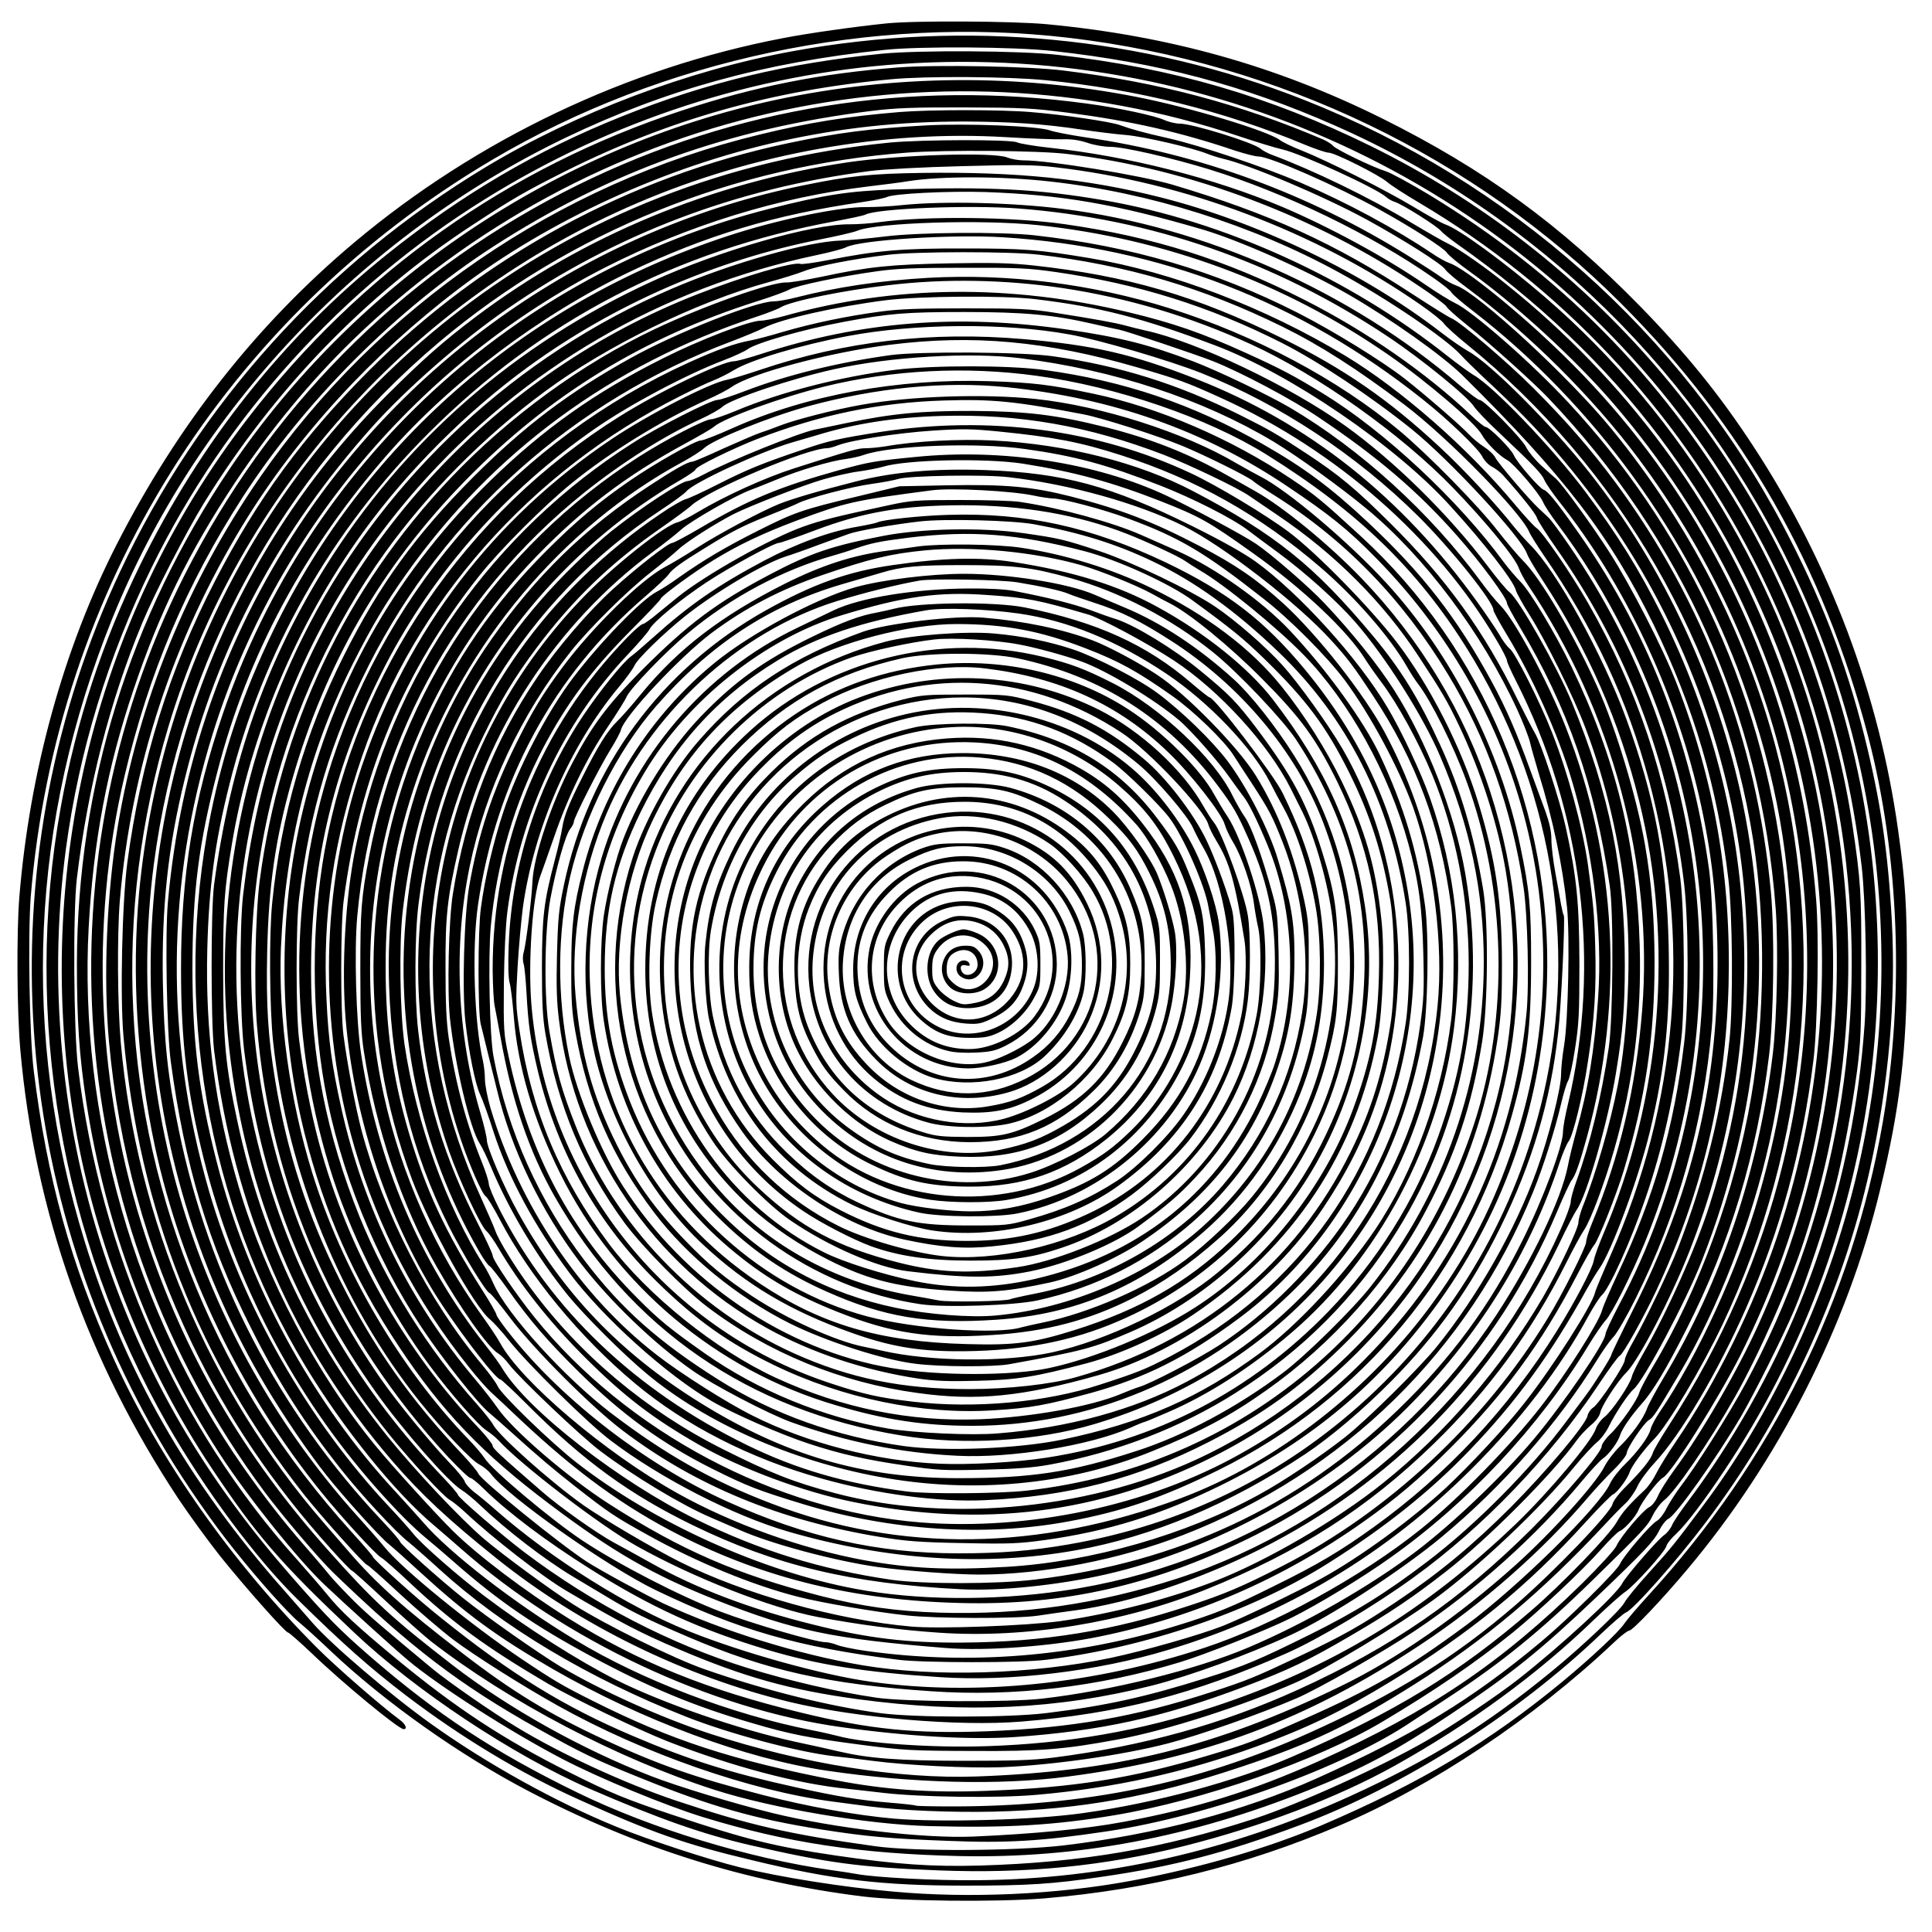 <?xml version="1.0" encoding="UTF-8" standalone="yes"?>
<svg version="1.0" xmlns="http://www.w3.org/2000/svg" width="100mm" height="100mm" viewBox="0 0 1000 1000" preserveAspectRatio="xMidYMid meet">
  <g transform="translate(0,1000) scale(0.1,-0.1)" fill="#000000" stroke="none">
    <path d="M4590 9879 c-167 -17 -407 -51 -535 -76 -808 -154 -1585 -524 -2220
-1057 -507 -426 -914 -943 -1232 -1566 -275 -539 -450 -1175 -503 -1824 -15
-186 -12 -594 5 -788 74 -838 348 -1615 820 -2328 57 -85 154 -218 215 -295
130 -162 337 -395 351 -395 5 0 60 -48 122 -107 161 -155 450 -393 476 -393
22 0 10 27 -22 50 -89 65 -325 270 -422 367 -441 440 -822 981 -1058 1503
-220 486 -344 933 -412 1485 -23 179 -31 707 -16 902 131 1597 1011 3002 2389
3816 881 521 1970 751 2987 631 1085 -128 2097 -615 2855 -1374 632 -632 1050
-1365 1279 -2240 162 -619 189 -1343 76 -2000 -159 -914 -573 -1749 -1215
-2450 -53 -58 -108 -122 -122 -143 -30 -45 -173 -179 -323 -303 -379 -312
-729 -521 -1245 -742 -276 -118 -632 -221 -986 -287 -382 -71 -837 -92 -1229
-56 -261 23 -584 74 -796 126 -159 39 -476 143 -639 210 -314 128 -674 328
-960 533 -214 153 -518 413 -613 523 -21 24 -88 100 -148 169 -497 562 -822
1131 -1030 1802 -331 1071 -283 2173 142 3226 433 1073 1288 1980 2344 2488
520 250 1032 391 1655 456 182 19 674 16 870 -6 544 -60 984 -176 1460 -386
1049 -462 1897 -1294 2384 -2338 602 -1288 592 -2776 -28 -4057 -135 -278
-282 -523 -449 -746 -146 -196 -166 -221 -281 -348 -61 -67 -119 -138 -128
-156 -21 -40 -222 -230 -379 -358 -344 -281 -621 -452 -1041 -644 -626 -285
-1270 -430 -1933 -435 -216 -2 -522 14 -620 32 -27 5 -86 14 -130 20 -424 60
-933 215 -1315 401 -431 210 -726 404 -1075 706 -159 138 -219 199 -407 414
-426 487 -715 969 -924 1541 -257 702 -342 1484 -243 2223 68 507 218 997 445
1460 382 778 986 1446 1724 1904 655 408 1398 649 2155 700 1644 112 3230
-649 4163 -1999 444 -641 715 -1366 808 -2155 21 -180 29 -623 15 -820 -58
-805 -310 -1554 -749 -2230 -46 -71 -118 -174 -159 -228 -41 -54 -81 -113 -88
-130 -7 -18 -26 -42 -42 -53 -38 -28 -196 -211 -216 -249 -30 -59 -318 -324
-540 -498 -110 -86 -338 -239 -472 -316 -230 -133 -664 -330 -891 -404 -478
-156 -893 -227 -1419 -243 -254 -7 -435 6 -750 52 -319 47 -463 83 -843 210
-240 80 -323 114 -534 220 -342 171 -587 332 -903 593 -199 165 -282 242 -350
326 -33 41 -104 122 -157 182 -618 687 -1018 1586 -1134 2548 -23 190 -27 805
-6 980 58 477 171 918 338 1320 64 154 229 474 319 620 362 587 835 1077 1390
1440 207 136 275 175 482 279 536 268 1074 420 1688 476 179 17 603 14 796 -5
468 -46 927 -160 1343 -334 54 -22 109 -41 122 -41 32 0 259 -114 304 -152 19
-17 94 -65 165 -107 735 -435 1327 -1065 1726 -1836 255 -493 423 -1042 484
-1579 106 -937 -75 -1873 -521 -2699 -86 -159 -257 -430 -339 -536 -23 -31
-54 -79 -69 -108 -14 -29 -37 -58 -50 -65 -31 -16 -174 -183 -191 -223 -16
-37 -272 -289 -410 -404 -359 -299 -655 -479 -1160 -706 -379 -170 -831 -290
-1311 -347 -252 -29 -776 -32 -974 -4 -446 62 -651 109 -1031 236 -265 89
-595 241 -824 380 -123 74 -355 235 -435 301 -261 217 -327 273 -405 349 -49
49 -108 111 -130 138 -22 28 -84 100 -137 161 -103 118 -205 249 -309 397
-559 800 -852 1821 -800 2794 24 444 96 828 232 1230 135 402 287 712 524
1070 181 272 394 530 613 742 1225 1184 2987 1588 4585 1053 89 -30 191 -61
227 -69 95 -22 484 -200 535 -246 11 -10 31 -21 44 -25 38 -11 220 -126 239
-150 9 -11 49 -43 87 -70 414 -291 767 -628 1047 -1000 512 -681 821 -1476
897 -2315 71 -774 -64 -1566 -389 -2280 -108 -238 -295 -561 -435 -750 -34
-47 -72 -106 -83 -132 -13 -29 -31 -52 -46 -59 -31 -15 -150 -155 -169 -200
-8 -19 -87 -105 -178 -195 -423 -414 -783 -657 -1364 -920 -337 -152 -634
-244 -1010 -314 -199 -37 -460 -62 -776 -76 -259 -11 -719 43 -1042 122 -194
48 -492 138 -627 191 -361 140 -739 352 -1027 574 -315 244 -408 329 -643 593
-442 495 -744 1013 -945 1621 -254 765 -293 1614 -110 2390 125 531 319 989
610 1440 324 501 797 974 1297 1298 605 391 1224 613 1968 704 114 14 215 18
475 17 294 -1 352 -4 530 -27 330 -43 586 -101 869 -197 50 -16 103 -30 120
-30 58 0 404 -152 625 -274 166 -92 332 -198 349 -223 8 -13 62 -58 121 -100
239 -172 540 -448 738 -677 1030 -1194 1352 -2823 853 -4312 -124 -369 -316
-759 -527 -1068 -41 -60 -86 -133 -100 -162 -14 -29 -41 -68 -60 -86 -86 -81
-117 -117 -146 -168 -37 -66 -285 -322 -442 -457 -375 -324 -703 -524 -1235
-755 -292 -127 -705 -239 -1080 -292 -250 -36 -740 -50 -985 -29 -192 17 -444
62 -676 122 -353 91 -542 157 -824 288 -284 132 -473 247 -730 445 -313 241
-447 361 -590 527 -38 44 -96 111 -129 149 -596 686 -970 1571 -1051 2487 -17
195 -19 554 -5 730 58 692 275 1355 638 1950 278 455 664 877 1117 1221 466
354 1072 632 1665 763 319 70 613 102 948 102 245 -1 415 -12 612 -42 74 -11
178 -24 230 -28 92 -8 346 -67 419 -97 20 -8 55 -19 79 -25 138 -31 519 -192
747 -316 186 -102 389 -230 406 -258 8 -13 59 -56 115 -97 321 -239 644 -560
880 -875 790 -1055 1063 -2379 753 -3653 -115 -473 -317 -936 -589 -1355 -43
-66 -81 -131 -85 -145 -10 -34 -57 -92 -136 -171 -40 -39 -69 -78 -73 -95 -10
-45 -302 -349 -501 -521 -317 -273 -614 -458 -1072 -664 -577 -260 -1157 -379
-1846 -379 -98 0 -182 2 -186 4 -4 3 -68 10 -142 16 -148 12 -273 33 -484 80
-340 75 -549 141 -840 265 -355 151 -629 319 -991 610 -124 98 -354 305 -354
317 0 4 -48 60 -107 125 -353 390 -611 795 -807 1266 -386 928 -436 1936 -144
2907 363 1207 1263 2212 2429 2710 599 257 1280 378 1907 340 119 -7 249 -12
288 -11 50 2 89 -4 132 -18 34 -12 87 -21 119 -21 69 0 318 -57 513 -117 392
-121 836 -336 1156 -559 51 -35 94 -70 97 -78 3 -8 54 -52 113 -97 625 -483
1125 -1172 1394 -1920 177 -494 254 -931 254 -1454 0 -433 -48 -778 -169
-1200 -109 -381 -314 -828 -516 -1126 -21 -31 -41 -69 -45 -85 -9 -40 -67
-118 -134 -184 -31 -30 -66 -75 -77 -100 -54 -119 -475 -533 -743 -731 -307
-227 -484 -329 -841 -487 -268 -119 -287 -126 -504 -191 -390 -116 -685 -163
-1129 -180 -295 -12 -533 5 -788 54 -537 104 -853 207 -1259 411 -156 78 -199
103 -369 217 -263 177 -619 467 -708 577 -26 32 -87 102 -136 156 -374 414
-662 897 -852 1433 -219 613 -292 1303 -208 1946 138 1058 664 2019 1479 2706
678 570 1523 912 2420 979 200 15 684 11 830 -7 633 -76 1283 -321 1823 -686
74 -49 136 -96 139 -104 3 -8 51 -51 107 -96 124 -99 341 -295 417 -374 699
-732 1104 -1640 1180 -2647 14 -192 7 -567 -15 -751 -73 -600 -268 -1180 -562
-1671 -42 -70 -82 -144 -89 -164 -18 -52 -78 -135 -141 -197 -29 -28 -65 -75
-80 -105 -45 -89 -271 -339 -459 -508 -299 -268 -618 -489 -910 -630 -649
-314 -1157 -439 -1880 -465 -404 -14 -899 65 -1379 221 -253 83 -562 222 -775
348 -111 67 -380 255 -505 355 -118 94 -326 280 -326 292 0 5 -41 53 -92 107
-536 568 -896 1260 -1052 2020 -58 278 -77 461 -83 767 -7 384 26 700 113
1052 166 680 485 1280 970 1823 176 197 465 450 699 611 562 388 1186 625
1880 714 69 9 272 20 475 25 296 8 376 7 485 -6 670 -78 1340 -331 1887 -711
59 -41 114 -85 122 -98 9 -13 61 -61 117 -106 793 -642 1325 -1564 1484 -2571
64 -412 61 -910 -11 -1327 -82 -481 -268 -992 -508 -1394 -35 -59 -67 -120
-71 -135 -9 -37 -100 -168 -152 -217 -24 -23 -43 -51 -43 -62 0 -30 -194 -258
-359 -423 -374 -372 -726 -615 -1215 -837 -393 -178 -797 -290 -1261 -350
-111 -14 -207 -17 -470 -17 -336 1 -486 12 -645 49 -36 9 -137 31 -225 50
-293 64 -686 200 -926 320 -196 99 -465 270 -683 435 -133 100 -320 264 -364
318 -20 25 -75 87 -122 137 -425 450 -765 1046 -938 1640 -229 791 -223 1592
20 2370 323 1036 1062 1914 2027 2409 429 219 904 366 1366 421 77 9 169 21
205 27 168 27 486 27 740 -2 511 -57 1042 -224 1492 -471 246 -134 549 -339
627 -424 20 -22 70 -71 111 -110 193 -180 271 -261 387 -395 443 -514 740
-1101 892 -1765 66 -292 95 -560 95 -895 -1 -429 -62 -820 -195 -1236 -71
-223 -217 -551 -347 -776 -27 -47 -53 -99 -56 -115 -11 -42 -103 -178 -141
-207 -19 -15 -39 -42 -46 -63 -20 -63 -243 -327 -410 -488 -477 -457 -961
-750 -1570 -950 -378 -124 -750 -189 -1169 -203 -279 -10 -638 15 -775 53 -27
7 -88 21 -135 30 -411 81 -880 259 -1221 466 -317 191 -654 452 -790 611 -30
34 -92 103 -138 153 -437 469 -768 1080 -929 1710 -94 368 -125 616 -126 1000
0 393 32 649 130 1024 156 603 451 1151 884 1644 326 371 784 716 1243 937
398 191 758 299 1210 364 60 9 117 21 127 26 34 18 319 32 510 26 394 -14 674
-62 1125 -194 192 -57 532 -208 754 -336 220 -127 488 -317 591 -419 524 -517
766 -833 990 -1292 208 -428 330 -842 386 -1315 22 -183 25 -648 6 -830 -38
-360 -126 -716 -266 -1078 -44 -113 -170 -377 -231 -483 -25 -43 -45 -87 -45
-98 0 -26 -133 -226 -163 -246 -14 -9 -27 -28 -30 -43 -9 -46 -213 -288 -397
-473 -195 -195 -372 -342 -590 -488 -185 -124 -282 -179 -505 -284 -233 -110
-270 -125 -455 -185 -393 -128 -723 -186 -1160 -203 -373 -14 -610 10 -966 97
-486 118 -836 260 -1201 487 -223 139 -472 327 -602 456 -83 82 -308 329 -395
435 -304 368 -568 867 -710 1342 -123 415 -174 798 -163 1234 8 315 39 550
113 844 173 695 527 1320 1034 1826 579 579 1281 944 2103 1095 76 14 146 29
156 34 59 32 538 51 791 32 691 -53 1331 -275 1915 -664 174 -116 413 -311
445 -362 10 -16 67 -76 127 -132 186 -176 223 -215 237 -248 8 -18 41 -66 73
-107 339 -426 599 -973 727 -1528 67 -294 96 -552 96 -866 0 -639 -135 -1194
-437 -1793 -62 -123 -113 -229 -113 -234 0 -11 -89 -152 -130 -207 -14 -19
-60 -80 -101 -135 -185 -249 -466 -533 -719 -726 -214 -163 -376 -264 -615
-382 -261 -129 -333 -160 -532 -222 -311 -98 -517 -144 -828 -182 -199 -24
-680 -24 -860 0 -267 36 -595 118 -905 226 -160 55 -514 230 -680 335 -110 69
-370 260 -465 341 -119 101 -359 356 -499 530 -389 482 -646 1021 -776 1625
-63 293 -74 413 -75 780 0 342 5 421 46 665 93 560 335 1135 674 1605 230 319
538 628 860 862 445 324 969 552 1511 659 87 17 174 37 192 45 102 42 645 59
932 29 661 -70 1280 -299 1820 -674 199 -138 448 -352 480 -411 21 -40 92
-111 131 -131 34 -18 167 -173 186 -218 8 -19 41 -69 72 -110 128 -169 252
-370 356 -580 466 -936 528 -2018 171 -3000 -64 -176 -126 -315 -212 -477 -35
-67 -64 -130 -64 -139 0 -42 -218 -361 -368 -540 -157 -188 -420 -439 -611
-584 -235 -179 -574 -373 -871 -499 -271 -115 -709 -223 -1065 -264 -175 -20
-712 -17 -860 5 -203 30 -446 86 -670 155 -397 123 -794 329 -1150 597 -114
86 -345 285 -345 298 0 5 -33 44 -73 86 -433 453 -728 951 -906 1529 -227 737
-224 1525 10 2251 163 508 418 958 765 1351 543 614 1253 1029 2058 1199 73
15 142 34 155 41 71 38 548 68 811 52 812 -51 1537 -331 2175 -840 130 -103
284 -252 306 -293 11 -22 33 -46 52 -55 17 -9 43 -28 57 -44 96 -107 169 -199
175 -220 4 -14 50 -86 102 -160 362 -515 586 -1106 660 -1735 24 -207 24 -624
0 -825 -53 -437 -154 -790 -342 -1190 -40 -85 -78 -172 -83 -193 -18 -64 -184
-327 -316 -497 -154 -199 -427 -478 -621 -634 -309 -248 -765 -498 -1124 -616
-570 -188 -1180 -250 -1721 -175 -253 35 -666 150 -945 262 -318 128 -706 371
-1000 628 -38 34 -89 76 -112 93 -23 18 -45 43 -48 55 -4 12 -38 54 -75 92
-99 103 -274 316 -361 441 -615 889 -818 1982 -558 3019 111 443 316 885 582
1255 219 305 509 599 825 832 318 236 785 465 1162 568 63 17 144 42 180 56
68 27 251 63 435 85 145 18 633 18 780 1 457 -54 850 -170 1261 -372 195 -96
388 -219 635 -406 220 -166 600 -554 644 -657 7 -17 42 -72 76 -122 260 -377
431 -744 544 -1164 220 -822 152 -1667 -200 -2461 -40 -91 -76 -176 -79 -190
-14 -64 -219 -386 -364 -570 -97 -125 -280 -321 -407 -440 -178 -165 -445
-360 -645 -470 -121 -67 -398 -200 -509 -245 -119 -47 -407 -129 -581 -166
-411 -86 -916 -101 -1288 -38 -331 56 -721 177 -1027 319 -87 41 -323 169
-395 215 -141 91 -553 425 -565 459 -4 10 -40 53 -79 95 -274 289 -465 561
-635 902 -169 337 -275 663 -336 1033 -38 228 -48 392 -42 671 7 339 43 587
127 882 172 605 466 1114 899 1556 434 443 918 740 1511 928 74 23 149 51 165
60 34 20 265 69 455 95 98 14 195 18 445 18 281 1 340 -2 479 -22 426 -61 796
-177 1171 -367 188 -95 461 -277 670 -445 201 -162 570 -561 599 -647 5 -15
41 -77 81 -137 235 -359 397 -730 499 -1141 182 -738 116 -1539 -185 -2242
-23 -54 -46 -116 -50 -139 -9 -45 -97 -212 -192 -365 -247 -397 -570 -742
-945 -1012 -175 -126 -293 -196 -517 -306 -220 -110 -308 -145 -503 -205 -528
-162 -1075 -206 -1611 -131 -63 9 -130 23 -149 31 -19 8 -46 14 -59 14 -51 0
-380 96 -543 158 -208 79 -526 243 -715 368 -161 107 -473 369 -508 428 -11
17 -47 60 -82 96 -355 368 -653 876 -809 1380 -116 374 -176 810 -162 1160 23
542 145 1023 375 1480 93 184 165 306 271 455 449 635 1065 1088 1814 1335 55
18 114 41 130 51 54 31 321 86 556 113 291 35 602 29 900 -15 337 -51 658
-146 975 -291 348 -159 776 -464 1046 -743 170 -176 322 -361 341 -417 6 -18
28 -58 48 -88 434 -646 649 -1447 590 -2196 -32 -402 -115 -756 -259 -1103
-17 -41 -31 -85 -31 -99 0 -26 -125 -275 -200 -397 -328 -538 -825 -1001
-1375 -1282 -207 -106 -297 -144 -480 -204 -390 -129 -750 -188 -1170 -191
-288 -2 -493 22 -775 93 -325 80 -609 188 -844 321 -61 34 -146 81 -189 104
-91 50 -278 182 -371 263 -220 191 -256 224 -256 238 0 8 -31 47 -68 87 -395
414 -680 923 -831 1481 -42 157 -81 357 -103 535 -17 137 -17 591 0 730 56
457 165 819 363 1211 391 770 1058 1365 1875 1672 66 25 143 57 170 71 87 45
375 110 629 142 176 22 607 25 770 6 336 -40 560 -98 935 -240 387 -146 932
-517 1215 -829 178 -195 328 -388 341 -438 4 -15 36 -73 71 -128 87 -138 228
-423 290 -587 106 -280 180 -598 209 -898 28 -284 10 -681 -42 -947 -39 -201
-115 -464 -183 -633 -11 -29 -21 -64 -21 -79 0 -31 -106 -254 -185 -390 -212
-361 -505 -702 -825 -958 -240 -193 -611 -409 -880 -512 -233 -90 -534 -167
-792 -204 -176 -24 -627 -41 -772 -28 -385 34 -868 170 -1197 335 -129 64
-409 229 -499 293 -173 123 -436 358 -467 416 -9 17 -48 66 -87 110 -252 282
-465 623 -604 965 -171 424 -252 831 -252 1270 0 576 122 1078 386 1589 250
482 624 904 1086 1224 181 125 469 278 663 352 55 21 111 47 124 57 44 33 288
103 498 142 235 44 325 51 623 51 311 0 461 -14 665 -61 61 -14 124 -28 140
-31 33 -6 399 -129 482 -162 143 -56 411 -198 548 -291 303 -203 513 -382 716
-612 119 -134 259 -323 259 -350 0 -7 30 -63 66 -123 249 -416 389 -820 466
-1340 21 -142 17 -687 -5 -837 -39 -261 -96 -494 -167 -690 -17 -45 -30 -94
-30 -109 0 -15 -23 -78 -51 -140 -378 -850 -1123 -1529 -1984 -1809 -412 -133
-806 -190 -1233 -177 -222 7 -406 33 -616 87 -434 112 -716 234 -1091 474
-217 139 -504 386 -581 500 -19 28 -70 94 -114 146 -339 400 -579 886 -694
1407 -48 216 -66 346 -76 558 -22 437 36 829 184 1260 275 801 872 1476 1649
1866 65 33 141 69 170 80 28 11 76 35 107 54 86 52 339 128 585 175 347 66
815 70 1150 9 149 -26 519 -135 683 -200 406 -161 802 -423 1123 -741 168
-167 389 -442 389 -486 0 -7 32 -66 71 -130 130 -215 263 -511 332 -742 112
-371 163 -783 139 -1133 -19 -273 -52 -476 -114 -696 -16 -58 -36 -138 -43
-177 -34 -172 -186 -489 -369 -769 -507 -772 -1333 -1298 -2246 -1429 -365
-53 -758 -49 -1071 10 -488 91 -1045 343 -1444 653 -133 104 -391 353 -409
396 -7 16 -43 66 -80 110 -279 334 -512 789 -626 1219 -30 116 -70 323 -92
486 -16 122 -16 572 1 700 84 647 311 1189 702 1680 108 136 333 361 478 479
200 162 467 327 701 432 52 23 109 53 127 66 95 69 505 179 815 218 433 55
814 20 1283 -116 217 -63 258 -78 438 -160 594 -270 1112 -725 1421 -1249 31
-51 56 -101 56 -109 0 -8 20 -53 44 -100 348 -683 445 -1471 271 -2199 -14
-57 -25 -120 -25 -141 0 -71 -105 -353 -212 -566 -165 -332 -369 -609 -643
-873 -517 -500 -1136 -789 -1880 -878 -196 -24 -578 -24 -740 -1 -365 53 -682
151 -1010 312 -393 192 -870 562 -1002 777 -15 26 -58 85 -95 131 -334 426
-554 943 -639 1502 -26 169 -36 533 -20 711 79 870 499 1653 1176 2195 196
156 412 293 602 380 48 22 99 51 113 64 43 40 356 145 578 194 289 65 704 89
962 57 487 -61 943 -211 1312 -432 124 -75 342 -232 480 -346 303 -250 599
-645 782 -1043 30 -66 60 -142 66 -170 6 -27 27 -99 45 -160 74 -239 122 -471
146 -692 15 -148 6 -583 -15 -713 -9 -52 -16 -121 -16 -152 0 -72 -64 -325
-126 -496 -110 -306 -304 -648 -517 -912 -92 -113 -359 -377 -474 -468 -123
-97 -324 -232 -448 -299 -377 -207 -866 -347 -1305 -373 -305 -18 -497 -9
-735 34 -327 60 -687 189 -972 349 -371 208 -805 576 -914 775 -14 26 -56 89
-93 140 -241 334 -419 732 -509 1142 -222 1000 82 2064 797 2798 236 242 461
412 757 573 74 40 143 80 154 90 50 45 353 154 575 209 352 86 730 105 1095
55 413 -56 884 -217 1189 -407 472 -294 782 -593 1039 -1005 435 -696 577
-1521 396 -2308 -140 -607 -453 -1149 -906 -1567 -437 -404 -957 -659 -1553
-762 -192 -33 -345 -46 -570 -46 -417 0 -787 83 -1200 270 -410 186 -840 515
-1111 853 -44 54 -79 104 -79 111 0 7 -33 65 -73 127 -192 302 -294 521 -383
824 -82 279 -118 540 -118 845 -1 358 50 659 166 990 242 689 752 1295 1373
1630 44 24 94 56 110 71 49 45 334 160 533 215 359 98 712 132 1032 100 545
-56 1021 -223 1450 -511 221 -148 317 -225 461 -372 796 -808 1069 -1967 714
-3038 -101 -305 -225 -549 -412 -809 -328 -456 -817 -836 -1312 -1021 -732
-273 -1450 -283 -2116 -28 -310 118 -552 255 -835 471 -238 182 -537 511 -606
668 -13 30 -35 72 -50 95 -196 311 -350 739 -410 1142 -24 165 -29 515 -10
687 34 291 93 535 192 785 241 608 691 1130 1252 1454 39 23 72 46 72 51 0 14
194 109 320 158 324 125 631 189 965 199 252 8 371 -4 725 -72 93 -18 382
-110 510 -163 116 -48 338 -158 365 -181 11 -10 57 -41 102 -69 370 -231 671
-540 907 -931 200 -329 332 -701 392 -1105 21 -141 30 -503 15 -652 -69 -697
-355 -1306 -846 -1799 -190 -191 -398 -348 -640 -483 -473 -265 -1091 -396
-1651 -352 -748 60 -1519 469 -1996 1060 -97 120 -218 299 -218 321 0 10 -36
86 -79 171 -168 326 -268 650 -307 998 -19 168 -18 489 2 648 102 840 558
1582 1253 2041 64 42 124 86 134 98 36 45 380 204 547 253 41 12 95 28 120 35
204 63 411 95 650 102 404 12 764 -51 1156 -202 131 -51 382 -171 439 -211 22
-15 90 -61 150 -102 295 -199 548 -453 729 -731 122 -186 146 -227 210 -361
111 -234 200 -510 240 -750 56 -339 51 -708 -14 -1033 -174 -863 -739 -1595
-1532 -1985 -573 -282 -1329 -360 -1928 -200 -212 56 -331 103 -580 228 -394
198 -739 487 -995 835 -79 107 -163 243 -181 294 -9 25 -43 102 -74 171 -360
783 -356 1634 11 2389 92 189 159 301 275 456 189 253 388 444 649 625 66 46
136 97 155 115 94 83 598 295 701 295 10 0 36 7 56 15 69 27 308 64 489 76
155 10 202 10 349 -5 280 -28 419 -55 630 -123 386 -124 714 -308 1029 -579
181 -155 363 -365 448 -514 17 -30 43 -71 58 -90 67 -87 182 -317 250 -502
207 -565 222 -1218 39 -1778 -155 -473 -419 -883 -778 -1208 -428 -387 -955
-622 -1541 -688 -139 -15 -506 -18 -615 -4 -314 40 -573 115 -830 241 -579
284 -1013 698 -1280 1220 -30 59 -55 118 -55 131 0 13 -16 64 -36 113 -81 201
-137 411 -171 640 -13 88 -17 184 -17 365 -1 268 9 362 66 610 138 609 506
1173 1008 1544 52 38 118 90 146 115 50 45 279 176 359 205 22 8 84 33 138 55
113 47 278 96 354 105 29 4 71 13 93 21 141 50 587 66 835 31 259 -36 424 -81
700 -189 167 -65 373 -170 450 -228 33 -25 105 -79 160 -119 140 -103 306
-252 400 -360 156 -179 353 -490 440 -696 153 -357 225 -699 225 -1063 0 -612
-204 -1197 -586 -1681 -93 -118 -340 -361 -454 -446 -239 -179 -510 -324 -757
-404 -338 -110 -544 -141 -923 -141 -495 0 -900 119 -1340 393 -412 256 -709
567 -939 983 -73 131 -161 336 -161 373 0 15 -15 79 -34 143 -121 410 -140
862 -55 1274 82 397 267 791 525 1115 94 118 290 312 409 405 55 43 120 97
145 120 42 40 190 134 287 184 85 43 361 150 465 180 59 17 142 36 185 41 43
6 98 17 123 24 117 37 529 46 725 16 265 -42 460 -95 715 -195 200 -79 244
-103 471 -265 262 -186 496 -407 586 -553 15 -24 53 -78 83 -118 84 -111 194
-312 263 -479 122 -296 188 -638 189 -975 0 -327 -46 -586 -159 -900 -120
-331 -316 -643 -567 -903 -401 -414 -895 -670 -1460 -757 -153 -24 -404 -38
-557 -31 -318 13 -683 107 -964 249 -129 64 -377 221 -497 315 -395 306 -709
773 -859 1276 -16 54 -29 122 -29 150 0 28 -5 70 -10 93 -46 197 -58 590 -26
808 93 642 392 1192 866 1598 58 50 112 101 120 113 19 28 64 61 185 135 143
89 201 118 334 171 68 27 136 55 151 63 52 27 277 86 380 100 58 8 121 20 140
26 53 17 448 24 571 9 315 -36 668 -135 904 -252 207 -103 596 -404 766 -593
84 -92 119 -139 215 -285 223 -337 350 -678 405 -1090 17 -124 17 -457 0 -590
-48 -385 -194 -788 -393 -1084 -156 -231 -400 -493 -592 -636 -317 -235 -610
-364 -1026 -451 -223 -47 -609 -63 -820 -34 -351 49 -679 166 -960 343 -311
196 -502 366 -690 612 -239 312 -402 675 -475 1058 -21 105 -29 515 -15 674
30 327 123 644 272 928 122 231 251 404 455 609 84 84 153 157 153 162 0 12
175 141 277 202 126 77 252 137 428 203 254 94 290 103 697 156 101 14 416 -3
528 -27 36 -8 80 -14 98 -15 50 0 261 -56 383 -101 273 -100 401 -176 709
-418 139 -108 330 -301 420 -421 132 -178 280 -453 354 -658 106 -297 158
-712 127 -1026 -82 -836 -565 -1559 -1301 -1949 -271 -144 -611 -237 -972
-266 -136 -12 -437 2 -572 25 -336 58 -673 196 -945 387 -182 128 -240 175
-351 287 -346 346 -561 750 -667 1250 -26 119 -27 137 -25 380 2 152 9 301 18
370 65 504 288 979 626 1335 52 55 102 113 110 128 19 38 159 153 295 243 118
78 349 204 375 204 8 0 91 29 184 64 253 96 454 130 764 131 314 0 599 -49
850 -147 105 -41 275 -120 305 -142 17 -12 51 -34 77 -49 123 -71 397 -294
536 -437 235 -241 440 -611 541 -975 54 -195 72 -328 78 -570 5 -189 2 -241
-16 -370 -50 -356 -179 -698 -370 -986 -175 -263 -417 -505 -671 -672 -102
-67 -353 -198 -414 -216 -17 -5 -59 -21 -94 -36 -155 -65 -464 -120 -727 -131
-366 -14 -717 57 -1060 215 -311 144 -662 426 -863 693 -253 338 -400 686
-463 1103 -20 130 -20 153 -10 330 6 104 19 242 27 305 57 411 243 840 498
1145 37 44 73 94 80 110 15 35 148 164 261 255 156 124 402 270 520 309 33 10
112 38 175 62 63 23 132 48 152 55 46 17 229 49 368 65 130 15 482 6 595 -15
235 -43 425 -102 612 -192 215 -102 430 -257 650 -468 356 -341 578 -780 659
-1301 23 -149 23 -468 0 -620 -116 -761 -549 -1375 -1220 -1726 -126 -66 -168
-83 -366 -147 -279 -91 -646 -124 -965 -87 -178 21 -254 38 -429 96 -860 284
-1474 1065 -1546 1966 -17 219 6 548 46 657 9 23 40 113 71 201 72 210 169
410 277 570 48 71 93 143 100 160 18 41 199 230 316 327 222 186 491 329 755
403 28 8 77 23 110 35 84 29 127 38 278 57 324 39 560 21 907 -69 171 -44 444
-168 563 -256 200 -146 264 -198 370 -301 217 -211 321 -350 441 -591 109
-220 172 -418 213 -665 24 -150 25 -486 0 -637 -40 -252 -100 -446 -205 -658
-285 -580 -785 -990 -1425 -1169 -125 -36 -352 -61 -549 -61 -347 0 -619 55
-908 185 -508 229 -930 668 -1131 1179 -72 183 -99 279 -135 486 -29 164 -27
512 4 684 29 158 78 333 103 365 11 13 19 30 19 37 0 21 134 284 189 373 26
42 51 88 55 103 17 71 304 377 468 501 174 130 357 226 573 300 247 85 355
111 530 128 247 24 569 -7 814 -77 99 -29 284 -104 361 -146 30 -17 73 -40 95
-51 99 -49 313 -224 480 -393 197 -198 277 -308 386 -529 161 -329 228 -641
216 -1014 -7 -254 -42 -433 -133 -680 -150 -408 -460 -799 -819 -1029 -205
-132 -520 -263 -755 -313 -191 -41 -572 -41 -815 0 -549 92 -1072 446 -1390
941 -112 173 -240 482 -279 671 -64 311 -62 643 5 932 73 312 245 653 445 882
281 320 583 519 959 630 88 26 180 53 205 60 109 33 189 40 425 40 263 0 355
-11 555 -67 256 -71 523 -210 740 -385 131 -106 361 -349 429 -452 261 -398
375 -810 351 -1266 -15 -271 -64 -480 -168 -715 -137 -310 -321 -554 -587
-775 -214 -179 -576 -353 -860 -415 -241 -52 -634 -48 -880 9 -22 5 -66 15
-97 21 -144 29 -394 142 -573 260 -145 96 -229 165 -350 291 -156 161 -256
302 -353 495 -126 253 -186 470 -213 771 -26 293 34 645 161 943 220 516 682
941 1193 1099 142 44 313 86 427 106 68 11 414 5 505 -9 122 -20 228 -43 267
-60 18 -8 78 -28 132 -46 135 -43 236 -93 395 -195 359 -230 646 -571 787
-935 299 -773 116 -1610 -477 -2174 -226 -215 -471 -355 -809 -461 -211 -66
-305 -79 -555 -72 -451 12 -754 101 -1073 314 -539 360 -855 923 -879 1568
-14 378 82 741 285 1080 222 372 622 690 1020 811 322 98 501 123 756 104 203
-14 259 -25 516 -100 65 -18 314 -152 445 -238 236 -155 492 -436 606 -664 16
-32 43 -86 60 -120 65 -131 133 -370 155 -547 64 -518 -87 -1044 -416 -1446
-81 -99 -239 -249 -345 -327 -185 -138 -498 -275 -740 -324 -44 -9 -92 -20
-107 -24 -126 -39 -554 -9 -798 56 -544 145 -1015 570 -1228 1109 -94 239
-132 439 -132 695 0 301 55 538 185 805 167 342 397 597 712 788 201 122 434
200 767 258 85 15 311 7 475 -16 256 -36 511 -140 771 -314 219 -148 440 -379
534 -561 18 -36 49 -94 69 -130 68 -123 134 -325 167 -515 27 -150 29 -400 6
-552 -66 -433 -267 -808 -589 -1100 -277 -250 -685 -426 -1073 -462 -128 -12
-349 5 -518 40 -352 73 -656 237 -904 488 -309 313 -477 675 -523 1131 -27
277 37 626 165 895 170 357 409 612 760 812 208 119 570 213 816 213 250 0
435 -35 670 -126 173 -67 264 -117 446 -245 111 -78 270 -232 318 -307 13 -20
57 -89 99 -152 88 -136 102 -163 155 -297 105 -265 145 -605 102 -883 -52
-334 -190 -636 -410 -894 -237 -278 -597 -487 -968 -561 -68 -13 -127 -27
-131 -29 -18 -12 -322 -17 -372 -7 -30 6 -97 18 -149 27 -390 69 -731 256
-982 538 -437 491 -564 1161 -333 1766 175 460 559 837 1015 998 95 33 302 78
425 92 92 11 316 -2 441 -26 83 -15 243 -59 322 -88 130 -47 376 -195 504
-303 62 -52 204 -214 263 -298 27 -38 59 -82 70 -96 27 -33 73 -126 126 -254
141 -341 155 -767 38 -1128 -16 -51 -58 -150 -93 -222 -227 -465 -623 -773
-1150 -895 -215 -49 -417 -53 -621 -11 -164 34 -371 99 -470 149 -473 236
-812 709 -891 1244 -23 158 -15 409 20 563 72 323 215 585 445 816 236 235
496 377 831 452 141 31 451 31 600 -1 432 -93 774 -311 1036 -662 80 -108 96
-136 158 -275 108 -242 144 -442 133 -728 -20 -488 -283 -960 -686 -1231 -168
-113 -460 -228 -646 -255 -244 -36 -405 -29 -614 24 -316 80 -507 182 -724
385 -280 261 -459 636 -486 1015 -34 469 125 894 458 1225 131 131 218 196
361 273 250 135 595 208 841 177 384 -47 690 -187 946 -434 117 -112 277 -317
292 -373 6 -21 26 -64 45 -95 44 -73 94 -221 106 -313 5 -38 15 -95 22 -125
19 -82 15 -334 -7 -450 -85 -449 -346 -823 -730 -1047 -260 -151 -626 -234
-900 -204 -157 18 -403 89 -536 156 -264 132 -483 340 -627 594 -210 370 -256
786 -131 1181 72 224 186 416 351 586 124 128 250 222 393 293 482 240 1017
204 1480 -101 141 -92 431 -400 450 -478 4 -14 22 -51 41 -82 68 -112 96 -208
145 -513 14 -85 6 -282 -16 -392 -93 -461 -382 -834 -796 -1027 -211 -98 -395
-139 -624 -139 -247 0 -435 46 -655 159 -138 71 -222 135 -351 263 -382 383
-509 946 -328 1457 196 557 727 934 1314 934 325 0 635 -118 909 -347 90 -75
253 -264 281 -328 12 -27 36 -73 53 -102 107 -182 168 -563 128 -810 -31 -198
-116 -409 -231 -574 -80 -115 -241 -274 -345 -342 -138 -89 -269 -147 -455
-199 -106 -30 -117 -31 -310 -31 -263 0 -363 21 -574 119 -136 64 -250 143
-368 258 -200 192 -325 424 -384 710 -23 116 -28 328 -9 441 53 316 210 603
438 799 104 90 174 136 297 196 219 107 425 147 667 129 249 -18 468 -101 678
-255 68 -49 245 -223 292 -286 73 -96 186 -355 203 -463 4 -22 14 -74 22 -115
23 -110 20 -301 -6 -427 -54 -264 -164 -466 -356 -659 -155 -156 -272 -228
-487 -302 -140 -49 -270 -72 -402 -72 -109 0 -280 21 -362 43 -336 93 -627
335 -787 653 -185 367 -177 806 20 1164 207 375 597 621 1027 646 306 19 625
-92 866 -301 135 -117 206 -208 284 -366 137 -275 177 -554 117 -819 -51 -225
-172 -442 -337 -602 -92 -89 -142 -126 -260 -192 -423 -236 -978 -188 -1336
115 -145 123 -250 258 -324 413 -158 335 -153 693 16 1031 208 418 633 667
1098 642 321 -17 594 -157 834 -425 55 -62 131 -195 178 -312 71 -177 97 -416
66 -597 -49 -274 -185 -508 -406 -695 -74 -62 -262 -159 -385 -198 -382 -121
-822 -14 -1105 270 -218 218 -330 484 -330 785 0 189 34 333 118 500 197 393
621 632 1055 594 255 -22 475 -126 670 -318 100 -97 146 -159 205 -277 81
-162 112 -296 112 -489 -1 -508 -356 -921 -881 -1026 -77 -15 -284 -12 -369 6
-159 33 -267 80 -400 174 -301 211 -470 580 -430 938 40 367 251 665 583 824
135 64 258 92 417 93 205 2 371 -44 527 -146 315 -204 480 -506 477 -868 -1
-149 -28 -259 -99 -406 -91 -189 -200 -306 -380 -410 -119 -69 -194 -97 -327
-125 -302 -62 -651 53 -868 288 -341 368 -344 928 -8 1288 90 96 170 156 282
210 148 71 226 89 396 90 180 0 253 -16 405 -90 344 -168 544 -507 522 -884
-8 -131 -32 -217 -97 -346 -94 -188 -206 -297 -405 -396 -167 -82 -217 -94
-400 -94 -128 1 -161 4 -225 24 -294 90 -492 273 -600 552 -69 180 -67 422 7
609 46 117 102 201 197 296 175 174 365 254 608 254 264 0 485 -109 658 -325
69 -86 108 -157 140 -254 105 -313 14 -652 -233 -876 -73 -67 -246 -155 -362
-186 -200 -53 -443 -11 -621 107 -258 171 -397 458 -364 750 40 359 296 633
655 699 184 35 399 -16 569 -133 69 -48 172 -161 222 -247 205 -344 84 -813
-261 -1010 -104 -59 -166 -82 -278 -101 -229 -40 -468 43 -633 219 -117 124
-175 248 -197 418 -32 257 89 520 307 662 97 64 161 92 256 112 242 51 508
-45 670 -241 282 -340 181 -830 -211 -1027 -196 -99 -394 -101 -592 -7 -224
108 -369 356 -354 610 14 238 139 431 347 532 109 53 169 68 278 68 229 0 450
-137 549 -340 49 -101 63 -162 63 -278 0 -104 -15 -163 -63 -257 -44 -87 -108
-160 -190 -217 -238 -168 -531 -146 -738 56 -111 107 -169 245 -171 406 -1
151 51 277 162 389 109 111 230 163 384 163 282 2 517 -211 542 -490 14 -160
-70 -352 -193 -441 -65 -47 -173 -98 -237 -111 -177 -37 -396 56 -499 212
-131 200 -108 448 58 614 102 103 227 150 367 138 367 -33 551 -433 333 -724
-69 -93 -222 -170 -337 -170 -122 0 -220 41 -305 126 -168 168 -162 432 13
594 94 87 213 116 351 86 115 -24 198 -89 256 -201 42 -82 50 -202 18 -287
-75 -198 -309 -295 -494 -203 -215 106 -255 388 -77 548 137 123 361 98 460
-52 85 -127 73 -264 -30 -370 -113 -115 -274 -117 -387 -5 -107 107 -108 260
-1 360 65 62 137 83 218 64 70 -17 122 -58 154 -121 33 -66 33 -118 2 -185
-31 -66 -78 -102 -154 -116 -55 -10 -63 -9 -108 13 -26 13 -62 41 -78 62 -27
34 -31 47 -31 101 0 50 5 70 25 99 63 92 179 101 254 21 108 -117 -50 -297
-169 -193 -29 26 -35 38 -35 71 0 51 14 77 53 93 55 23 107 -9 107 -68 0 -49
-67 -74 -84 -31 -9 23 1 33 25 27 16 -4 20 -2 17 8 -6 19 -36 24 -53 9 -22
-18 -18 -57 7 -74 79 -56 158 56 94 131 -20 23 -32 28 -69 28 -57 0 -97 -28
-115 -80 -17 -50 -1 -105 39 -139 42 -35 130 -37 179 -3 105 71 82 234 -40
286 -27 12 -59 21 -72 21 -28 0 -105 -35 -131 -58 -66 -59 -76 -186 -22 -264
44 -62 104 -89 186 -86 125 6 205 83 216 208 13 142 -85 256 -232 267 -56 5
-71 2 -128 -25 -173 -81 -209 -306 -71 -446 51 -51 113 -78 195 -84 57 -4 75
-1 123 21 85 39 130 81 161 148 35 80 42 150 21 223 -30 104 -79 161 -180 214
-68 35 -183 37 -269 3 -232 -91 -285 -410 -96 -585 79 -73 146 -98 260 -98 72
0 97 4 143 25 73 34 146 103 187 180 33 60 34 65 34 177 0 104 -3 120 -27 173
-64 137 -205 227 -356 227 -182 0 -318 -82 -394 -238 -31 -64 -33 -72 -33
-182 0 -109 2 -119 32 -183 59 -123 173 -217 302 -247 32 -8 89 -11 145 -8 77
4 101 10 154 37 161 81 262 245 262 420 -2 371 -389 596 -721 419 -119 -63
-220 -199 -248 -336 -66 -319 183 -621 512 -622 73 0 188 26 247 55 110 56
213 179 256 307 35 104 39 249 10 338 -113 340 -479 495 -794 336 -197 -99
-316 -296 -316 -521 0 -111 14 -164 72 -280 62 -124 209 -245 347 -285 194
-55 442 -7 570 111 103 95 179 222 204 337 15 74 14 236 -4 302 -53 202 -216
378 -407 441 -63 21 -92 24 -213 24 -121 0 -149 -4 -205 -23 -206 -74 -362
-243 -421 -457 -18 -66 -21 -98 -17 -195 7 -185 62 -312 193 -445 174 -178
432 -241 684 -169 173 49 335 193 416 369 90 194 87 415 -9 610 -78 159 -170
252 -321 325 -299 144 -665 63 -878 -195 -253 -307 -209 -780 95 -1036 137
-114 279 -168 464 -177 153 -6 245 12 364 74 309 159 477 497 416 836 -72 398
-424 673 -826 645 -465 -33 -802 -437 -751 -900 39 -343 276 -616 617 -708 98
-27 299 -30 412 -6 212 46 435 227 541 440 71 141 91 228 91 391 0 157 -19
241 -83 377 -58 124 -121 205 -220 284 -281 224 -632 263 -952 104 -165 -82
-267 -176 -365 -339 -91 -151 -126 -300 -117 -499 6 -148 28 -237 89 -356 50
-99 80 -141 166 -229 168 -173 398 -267 650 -268 263 0 449 77 641 265 113
110 194 249 243 414 20 68 23 100 23 243 0 186 -11 243 -74 390 -111 257 -333
444 -621 522 -120 32 -366 32 -483 0 -270 -75 -480 -243 -611 -491 -121 -231
-139 -529 -46 -782 86 -237 293 -456 525 -557 126 -55 209 -73 355 -79 298
-12 513 68 726 269 138 131 228 284 282 476 24 88 26 113 26 272 0 171 -1 177
-33 275 -95 290 -270 493 -532 620 -149 71 -264 98 -439 99 -193 1 -312 -25
-474 -105 -389 -192 -617 -614 -567 -1047 27 -233 121 -436 277 -602 248 -263
588 -380 951 -326 426 63 784 407 874 841 26 124 35 304 20 391 -13 74 -60
226 -92 302 -34 80 -150 243 -229 322 -198 198 -468 303 -780 302 -278 -1
-513 -89 -720 -270 -247 -215 -380 -505 -382 -834 -1 -138 15 -244 53 -361 94
-288 305 -531 574 -662 183 -89 302 -116 515 -117 277 -1 492 74 707 246 262
211 411 501 432 839 19 301 -43 521 -210 748 -116 158 -215 249 -351 328 -219
126 -449 178 -696 159 -291 -22 -538 -135 -743 -338 -156 -154 -252 -309 -308
-498 -89 -299 -62 -621 75 -895 170 -340 524 -602 889 -657 107 -16 303 -17
395 -1 394 67 724 317 908 686 91 184 126 363 119 610 -5 176 -17 233 -85 400
-44 111 -72 160 -162 279 -190 254 -437 407 -775 477 -95 20 -373 17 -473 -4
-405 -89 -720 -335 -897 -702 -178 -371 -160 -831 48 -1190 182 -316 497 -541
867 -622 107 -23 398 -25 505 -4 409 81 781 384 945 770 93 217 130 496 99
732 -13 98 -73 277 -129 388 -69 138 -183 289 -295 391 -308 280 -775 399
-1194 304 -394 -89 -733 -358 -906 -719 -83 -172 -115 -287 -134 -472 -10 -95
1 -306 19 -388 95 -435 351 -768 737 -959 103 -51 317 -120 420 -135 320 -48
702 44 961 231 327 236 515 530 586 917 18 95 22 416 6 498 -12 65 -88 276
-135 373 -67 140 -210 326 -325 422 -183 154 -350 240 -581 300 -122 32 -128
33 -344 33 -207 0 -226 -2 -327 -27 -274 -70 -485 -186 -674 -373 -119 -117
-202 -232 -274 -380 -116 -238 -156 -421 -147 -685 10 -308 91 -546 270 -799
189 -265 525 -489 838 -557 186 -40 310 -50 456 -35 293 29 503 107 721 267
95 70 241 210 302 289 159 206 269 471 299 720 14 114 14 350 0 435 -17 109
-135 434 -175 482 -12 15 -37 53 -55 85 -105 188 -326 391 -540 499 -388 194
-838 217 -1244 63 -381 -145 -707 -473 -854 -856 -251 -658 -15 -1410 566
-1801 89 -61 258 -148 350 -182 144 -52 302 -75 518 -75 213 0 315 14 469 66
365 121 713 425 891 779 132 264 189 589 155 895 -17 149 -117 453 -184 555
-24 36 -55 88 -71 117 -70 131 -272 331 -450 445 -278 179 -636 262 -982 229
-275 -27 -521 -113 -739 -259 -475 -319 -737 -860 -694 -1432 22 -284 107
-532 267 -774 78 -120 287 -333 403 -412 199 -136 450 -245 610 -264 304 -37
446 -37 630 -1 190 38 441 142 565 235 150 111 207 160 291 250 216 229 362
522 414 834 19 108 21 155 18 331 -4 186 -7 216 -32 306 -52 189 -108 346
-142 395 -19 27 -47 77 -64 111 -93 193 -377 459 -620 583 -144 73 -217 101
-361 136 -533 130 -1113 -16 -1515 -381 -358 -325 -544 -748 -544 -1234 0
-457 171 -866 497 -1188 112 -111 249 -210 405 -294 226 -121 383 -164 672
-183 204 -14 303 -5 521 42 131 29 344 123 475 211 353 236 575 521 703 899
64 188 87 343 87 583 0 177 -16 267 -86 498 -45 151 -161 376 -261 509 -79
104 -235 256 -361 350 -96 72 -317 186 -439 227 -123 41 -262 69 -408 82 -146
13 -432 -8 -560 -42 -602 -158 -1075 -606 -1250 -1183 -127 -423 -90 -884 105
-1280 251 -513 763 -885 1328 -967 129 -18 482 -6 602 20 303 67 570 202 802
405 308 269 507 627 584 1046 13 69 18 150 18 300 1 178 -2 219 -22 313 -54
251 -137 466 -251 651 -91 148 -363 426 -513 524 -98 65 -254 148 -334 178
-155 58 -354 100 -564 117 -142 13 -502 -30 -621 -72 -366 -131 -624 -302
-853 -566 -135 -154 -276 -404 -340 -600 -220 -675 -39 -1408 466 -1890 165
-158 327 -267 536 -360 296 -132 521 -170 877 -146 410 27 746 169 1074 454
217 189 389 434 501 716 84 212 122 420 123 671 0 318 -61 573 -214 885 -45
93 -352 495 -378 495 -4 0 -46 33 -94 74 -232 200 -491 317 -863 392 -157 31
-548 27 -678 -7 -22 -6 -60 -14 -85 -19 -91 -16 -179 -49 -333 -124 -257 -125
-406 -233 -584 -418 -159 -167 -310 -405 -397 -628 -37 -94 -84 -279 -102
-401 -19 -136 -20 -412 0 -541 72 -482 313 -906 686 -1207 161 -131 312 -217
526 -302 279 -111 475 -140 799 -119 276 17 500 76 726 190 157 80 296 176
450 313 261 233 463 570 557 927 50 192 56 247 56 495 0 259 -14 360 -80 571
-79 254 -157 400 -343 647 -102 134 -137 171 -292 298 -134 110 -334 232 -432
264 -24 7 -86 29 -139 49 -89 32 -217 64 -394 98 -43 8 -134 13 -235 12 -278
-2 -560 -48 -695 -113 -33 -16 -116 -56 -185 -89 -484 -231 -858 -668 -1015
-1188 -99 -326 -112 -704 -35 -1029 88 -366 299 -736 561 -979 224 -208 452
-343 768 -455 191 -68 331 -93 531 -95 307 -2 563 41 799 135 467 186 841 533
1065 988 307 623 267 1372 -106 1961 -96 152 -225 315 -311 393 -183 166 -377
294 -567 373 -41 17 -111 47 -155 66 -136 59 -445 108 -675 108 -175 0 -424
-31 -561 -69 -203 -57 -546 -241 -729 -391 -335 -273 -578 -656 -684 -1078
-48 -187 -59 -284 -59 -502 -1 -167 3 -228 21 -330 64 -361 186 -642 407 -935
171 -226 430 -438 701 -574 189 -94 486 -190 654 -210 126 -16 403 -17 485 -2
380 69 432 83 623 165 377 162 727 473 944 839 244 410 342 902 273 1367 -58
389 -202 712 -477 1070 -126 163 -352 345 -598 479 -202 111 -436 184 -745
232 -174 27 -364 22 -625 -16 -231 -33 -412 -98 -654 -233 -545 -305 -919
-813 -1047 -1422 -27 -127 -31 -172 -36 -360 -4 -164 -2 -246 11 -345 82 -666
487 -1263 1077 -1590 231 -128 506 -219 785 -261 83 -12 155 -15 304 -11 204
5 297 20 566 91 176 47 399 149 551 252 518 350 843 840 954 1438 27 146 37
450 19 607 -30 277 -83 460 -205 714 -79 163 -195 347 -311 491 -158 197 -390
372 -674 510 -207 101 -445 174 -675 209 -124 19 -417 22 -530 7 -38 -6 -110
-15 -160 -22 -179 -23 -340 -75 -532 -171 -331 -167 -551 -336 -742 -568 -47
-58 -105 -124 -128 -146 -48 -46 -100 -130 -178 -286 -71 -140 -95 -201 -105
-264 -4 -27 -21 -102 -38 -165 -58 -221 -66 -294 -67 -555 0 -186 4 -264 18
-345 64 -374 195 -687 410 -980 93 -125 308 -344 429 -435 313 -237 690 -391
1087 -445 308 -43 543 -19 936 92 437 124 893 462 1162 863 123 184 207 349
273 541 205 595 140 1298 -170 1836 -74 127 -226 339 -312 435 -89 98 -243
232 -348 303 -124 84 -435 233 -601 288 -186 61 -206 66 -396 93 -215 30 -518
24 -718 -14 -269 -52 -379 -89 -591 -201 -274 -144 -425 -257 -661 -494 -177
-178 -257 -284 -361 -482 -105 -198 -200 -481 -206 -612 -4 -91 -33 -322 -45
-366 -6 -19 -6 -44 -1 -60 5 -15 11 -81 15 -147 9 -170 20 -245 59 -409 102
-424 313 -795 622 -1096 199 -194 364 -311 599 -425 356 -173 768 -258 1133
-235 198 12 277 27 512 91 279 78 491 184 758 382 654 484 1006 1346 886 2167
-65 444 -241 833 -540 1195 -210 254 -401 401 -720 554 -390 185 -727 259
-1129 246 -144 -4 -342 -26 -364 -39 -5 -3 -51 -13 -102 -22 -144 -24 -316
-87 -484 -176 -243 -129 -388 -230 -575 -398 -47 -42 -97 -85 -112 -96 -43
-30 -161 -177 -250 -309 -234 -351 -370 -771 -385 -1188 -4 -99 -2 -172 5
-195 6 -20 15 -97 21 -170 21 -265 101 -534 241 -817 287 -578 808 -1017 1425
-1198 258 -77 460 -107 707 -107 604 0 1187 242 1647 685 356 343 590 795 687
1330 25 143 31 522 10 677 -39 279 -109 514 -232 776 -81 175 -279 448 -470
651 -143 151 -383 321 -579 409 -55 24 -139 62 -188 83 -146 65 -424 141 -627
171 -36 6 -175 10 -310 10 -228 0 -254 -2 -370 -27 -265 -57 -348 -77 -440
-110 -168 -59 -507 -249 -650 -364 -25 -20 -73 -60 -108 -88 -34 -29 -68 -53
-75 -53 -7 0 -42 -30 -78 -67 -455 -466 -701 -1074 -699 -1727 1 -78 5 -161
11 -186 5 -25 18 -94 29 -155 59 -333 149 -596 282 -830 391 -683 1003 -1106
1793 -1235 320 -53 701 -30 1000 59 480 143 899 411 1211 774 668 778 783
1888 291 2807 -106 197 -347 504 -524 666 -139 126 -247 201 -436 299 -242
126 -406 189 -663 255 -200 51 -338 64 -646 58 l-243 -5 -215 -52 c-289 -69
-328 -83 -515 -177 -171 -86 -282 -152 -410 -242 -44 -32 -96 -65 -116 -75
-78 -40 -291 -259 -431 -443 -135 -177 -288 -470 -362 -694 -51 -152 -97 -347
-117 -500 -16 -116 -16 -536 -1 -600 6 -25 21 -83 32 -130 12 -47 35 -141 52
-210 74 -309 228 -627 431 -895 150 -196 381 -419 580 -558 106 -75 396 -226
512 -268 287 -103 570 -160 860 -174 276 -14 684 52 896 145 37 17 70 30 73
30 3 0 56 22 118 49 212 91 433 233 644 414 448 384 764 977 840 1577 52 410
9 811 -126 1194 -46 130 -148 346 -219 465 -151 254 -456 591 -683 755 -60 43
-174 107 -323 181 -428 212 -670 277 -1077 292 -261 9 -479 -10 -668 -59 -189
-48 -328 -89 -396 -116 -90 -36 -316 -156 -427 -228 -59 -38 -134 -83 -167
-100 -123 -65 -375 -312 -527 -516 -104 -140 -157 -227 -242 -398 -123 -248
-196 -469 -242 -735 -27 -150 -38 -544 -20 -705 18 -157 50 -319 76 -375 13
-27 45 -115 70 -195 77 -236 212 -487 392 -728 171 -229 503 -529 738 -665
108 -63 354 -171 500 -219 164 -54 297 -84 504 -114 160 -24 196 -26 401 -21
169 4 254 10 343 26 345 63 677 191 962 371 348 220 622 495 837 840 340 546
464 1200 352 1850 -55 312 -196 677 -368 948 -82 129 -220 301 -359 448 -84
89 -277 256 -357 310 -65 44 -329 185 -461 248 -365 171 -849 246 -1299 201
-215 -21 -241 -26 -395 -68 -315 -88 -471 -153 -724 -302 -70 -41 -134 -75
-141 -75 -21 0 -184 -127 -307 -239 -127 -115 -289 -304 -391 -455 -230 -339
-371 -703 -438 -1123 -22 -137 -30 -503 -15 -645 27 -247 104 -571 154 -647
13 -20 38 -72 56 -116 96 -230 238 -468 401 -670 86 -105 291 -310 413 -410
302 -250 740 -444 1192 -528 484 -91 984 -44 1415 130 259 105 407 184 595
317 344 243 640 576 826 931 153 290 237 542 290 870 31 189 34 617 6 790 -47
281 -118 522 -223 750 -110 239 -203 390 -347 563 -304 364 -506 527 -932 750
-281 148 -658 243 -1034 262 -174 9 -404 -3 -556 -30 -33 -5 -79 -10 -103 -10
-43 0 -75 -9 -374 -105 -147 -47 -355 -141 -499 -227 -41 -25 -88 -48 -104
-52 -66 -17 -313 -212 -469 -370 -732 -743 -983 -1832 -652 -2821 45 -134 112
-287 130 -297 8 -4 41 -59 74 -122 155 -295 412 -606 697 -845 260 -218 600
-392 968 -494 284 -80 607 -123 842 -112 437 19 789 111 1163 302 275 141 465
277 681 487 446 435 718 970 812 1596 19 128 23 195 23 390 0 320 -31 532
-120 828 -88 290 -250 610 -426 840 -134 175 -416 463 -558 569 -119 89 -372
241 -505 303 -483 227 -1043 301 -1610 214 -210 -33 -264 -45 -390 -88 -220
-74 -293 -104 -444 -180 -80 -41 -158 -77 -173 -80 -15 -4 -74 -37 -130 -76
-283 -190 -544 -445 -735 -717 -530 -752 -662 -1706 -358 -2583 51 -146 161
-383 192 -411 14 -13 42 -53 63 -89 111 -189 262 -380 446 -564 205 -204 351
-316 592 -454 217 -124 537 -243 797 -296 666 -137 1281 -60 1864 234 442 222
826 560 1096 965 487 731 611 1636 339 2475 -132 409 -363 792 -669 1109 -168
174 -402 366 -545 447 -36 20 -101 57 -145 82 -203 115 -395 191 -637 252
-252 63 -400 81 -683 83 -267 1 -423 -14 -655 -63 -74 -15 -146 -31 -160 -33
-85 -17 -444 -162 -578 -233 -35 -19 -73 -34 -83 -34 -31 0 -242 -138 -394
-259 -38 -30 -124 -107 -189 -171 -499 -484 -799 -1098 -871 -1784 -65 -611
67 -1237 372 -1768 24 -42 49 -78 57 -81 7 -3 49 -57 94 -120 111 -158 206
-268 364 -424 226 -224 437 -377 700 -508 179 -89 231 -109 467 -181 452 -137
940 -169 1371 -89 281 52 484 122 775 265 748 369 1293 1026 1519 1832 80 285
101 451 101 803 0 280 -8 366 -56 595 -102 496 -355 993 -692 1361 -193 211
-512 481 -652 552 -27 14 -84 45 -125 69 -270 160 -699 297 -1040 333 -267 28
-648 15 -900 -30 -137 -24 -339 -76 -415 -105 -38 -15 -88 -33 -110 -40 -22
-7 -107 -44 -190 -81 -82 -38 -155 -69 -163 -69 -22 0 -91 -39 -222 -125 -330
-216 -587 -466 -817 -795 -364 -519 -552 -1154 -529 -1795 15 -448 116 -855
308 -1240 70 -140 192 -341 212 -348 8 -3 56 -61 107 -129 123 -163 423 -463
584 -584 378 -286 814 -465 1335 -550 128 -21 201 -27 425 -31 240 -5 287 -3
425 16 327 46 595 129 905 281 473 232 834 536 1133 952 349 487 538 1047 559
1653 29 876 -325 1724 -966 2312 -204 187 -231 209 -356 293 -313 210 -689
372 -1030 443 -219 46 -309 57 -535 64 -470 15 -946 -72 -1328 -243 -78 -35
-152 -64 -165 -64 -28 0 -241 -121 -367 -208 -160 -110 -279 -210 -431 -362
-277 -277 -478 -569 -632 -918 -328 -744 -351 -1568 -65 -2335 92 -245 324
-663 405 -727 17 -14 62 -63 99 -110 94 -119 411 -431 526 -517 259 -196 632
-387 916 -470 513 -149 1019 -182 1492 -97 393 70 797 239 1185 497 132 88
302 232 450 382 233 236 409 484 560 790 166 338 261 657 300 1010 16 139 37
594 29 607 -3 4 -9 29 -14 56 -4 26 -18 99 -29 162 -12 63 -21 142 -21 175 0
41 -10 86 -29 140 -16 44 -52 141 -79 215 -73 202 -125 321 -201 462 -180 331
-358 560 -641 825 -194 181 -328 281 -545 405 -360 206 -718 327 -1130 383
-180 25 -576 25 -770 1 -284 -35 -597 -116 -825 -212 -58 -24 -116 -44 -129
-44 -32 0 -235 -105 -374 -194 -733 -469 -1235 -1212 -1396 -2066 -41 -216
-46 -279 -46 -590 0 -240 4 -330 18 -420 61 -398 198 -804 377 -1116 125 -219
267 -419 318 -449 15 -9 41 -35 57 -57 50 -67 374 -375 473 -449 172 -130 424
-281 572 -344 30 -13 97 -42 148 -64 162 -72 491 -160 716 -192 136 -19 402
-39 524 -39 329 0 726 77 1054 204 833 323 1477 953 1811 1771 53 129 117 331
148 465 12 52 28 104 35 115 8 12 24 86 36 165 20 127 23 181 23 440 -1 318
-13 445 -71 710 -31 140 -126 430 -159 485 -13 22 -53 100 -89 172 -173 354
-371 629 -661 916 -178 177 -267 251 -435 361 -154 101 -182 118 -346 200
-319 159 -620 253 -964 302 -159 23 -691 26 -840 6 -276 -38 -540 -104 -754
-186 -65 -25 -129 -46 -143 -46 -32 0 -312 -142 -441 -225 -354 -225 -665
-522 -909 -867 -253 -358 -433 -781 -523 -1227 -53 -263 -73 -618 -51 -885 41
-486 199 -981 444 -1393 102 -170 330 -473 357 -473 5 0 67 -58 137 -128 293
-294 530 -466 858 -626 429 -209 822 -303 1391 -332 198 -10 494 20 744 76
565 128 1147 449 1559 859 368 367 639 802 795 1278 15 45 35 92 45 105 23 29
75 242 100 413 34 218 44 386 38 590 -5 178 -10 226 -38 430 -28 195 -104 477
-186 684 -62 158 -190 411 -218 433 -13 10 -38 43 -55 74 -18 30 -68 105 -113
167 -391 545 -874 928 -1457 1156 -330 129 -531 175 -895 206 -476 41 -920
-11 -1360 -159 -71 -24 -148 -47 -169 -51 -89 -15 -408 -179 -599 -307 -613
-411 -1055 -989 -1294 -1693 -213 -629 -227 -1328 -38 -1974 123 -420 318
-795 593 -1138 40 -51 90 -107 109 -125 20 -18 91 -84 157 -147 291 -273 537
-452 827 -599 438 -222 902 -335 1445 -349 544 -15 1022 95 1533 352 699 351
1255 947 1561 1675 33 79 67 151 74 160 19 23 40 80 80 225 194 707 156 1445
-111 2125 -90 230 -263 552 -337 626 -23 23 -69 79 -102 125 -262 356 -620
682 -987 899 -113 66 -373 191 -502 240 -226 86 -379 125 -656 165 -560 81
-1061 41 -1573 -125 -67 -22 -134 -40 -148 -40 -60 0 -384 -156 -587 -283
-803 -500 -1366 -1328 -1531 -2252 -68 -380 -68 -833 0 -1215 77 -432 262
-891 505 -1255 111 -166 285 -385 344 -435 23 -19 74 -64 114 -100 145 -131
225 -198 337 -286 174 -136 203 -155 369 -247 254 -142 548 -263 782 -322 116
-30 401 -79 559 -96 148 -17 568 -18 680 -2 47 7 135 20 197 28 287 40 633
155 953 315 685 344 1211 880 1548 1578 41 87 84 168 94 182 50 69 161 454
202 705 36 216 46 344 46 559 0 496 -79 888 -274 1361 -75 181 -274 533 -322
569 -14 10 -65 71 -113 135 -203 269 -484 545 -739 728 -284 204 -772 436
-1032 492 -30 7 -77 18 -105 26 -55 15 -155 33 -370 67 -122 19 -180 22 -455
22 -245 0 -344 -3 -445 -17 -173 -23 -353 -61 -500 -104 -66 -20 -142 -40
-170 -45 -81 -15 -171 -47 -319 -114 -879 -399 -1550 -1150 -1849 -2069 -227
-699 -224 -1446 8 -2157 108 -329 294 -690 501 -969 105 -141 249 -306 292
-333 20 -13 48 -36 62 -51 114 -125 529 -443 715 -547 295 -165 691 -320 935
-367 217 -41 426 -68 633 -82 446 -30 952 52 1377 223 485 195 836 420 1182
756 285 277 507 581 685 936 36 72 78 149 93 171 33 48 106 244 154 411 101
353 144 693 133 1064 -15 518 -123 961 -352 1437 -81 169 -217 395 -266 443
-21 21 -60 66 -86 101 -234 320 -617 677 -933 871 -159 97 -220 129 -405 213
-222 101 -378 155 -605 209 -613 147 -1212 140 -1782 -20 -48 -13 -103 -24
-122 -24 -57 0 -314 -99 -501 -193 -354 -177 -619 -365 -894 -632 -473 -460
-789 -1003 -956 -1640 -147 -559 -150 -1173 -9 -1740 102 -407 254 -752 489
-1105 223 -336 431 -553 779 -815 333 -251 536 -367 866 -498 398 -157 600
-200 1185 -247 206 -17 554 9 800 60 492 101 947 299 1363 594 167 118 290
222 453 385 276 276 466 536 649 886 40 77 81 149 91 160 21 23 115 260 153
385 113 376 160 693 160 1080 -1 232 -15 407 -50 610 -42 241 -149 597 -244
810 -121 271 -297 570 -388 659 -26 26 -85 96 -132 156 -98 127 -357 391 -509
518 -315 263 -747 493 -1186 631 -403 127 -837 181 -1250 158 -255 -15 -470
-47 -686 -102 -42 -11 -95 -20 -116 -20 -92 0 -507 -164 -738 -293 -321 -178
-550 -351 -815 -616 -298 -299 -485 -556 -669 -922 -203 -404 -327 -831 -372
-1281 -17 -168 -14 -546 5 -723 74 -675 350 -1350 761 -1863 117 -145 265
-302 306 -322 21 -11 48 -33 60 -49 87 -117 605 -482 854 -602 434 -208 730
-293 1255 -360 126 -16 635 -17 765 0 519 64 1063 250 1457 498 297 187 531
374 736 588 243 253 417 493 605 832 21 37 50 86 66 108 64 92 202 466 260
705 80 333 106 587 98 963 -10 441 -71 770 -220 1178 -122 332 -361 765 -497
899 -25 25 -63 68 -85 95 -92 117 -256 293 -381 409 -266 248 -497 407 -819
566 -444 219 -801 323 -1286 376 -121 13 -212 15 -434 11 -304 -6 -417 -17
-660 -69 -82 -17 -166 -31 -185 -30 -77 3 -429 -122 -680 -241 -378 -179 -754
-453 -1054 -768 -547 -574 -888 -1292 -992 -2089 -22 -172 -30 -561 -14 -747
68 -840 411 -1612 991 -2236 56 -59 106 -107 114 -107 7 0 39 -26 71 -58 123
-120 320 -269 549 -413 312 -197 567 -314 919 -419 260 -77 494 -115 893 -141
358 -24 812 30 1179 141 606 182 1128 494 1574 940 249 248 457 521 603 791
26 47 56 94 68 105 40 36 149 277 225 499 88 254 149 526 186 825 20 161 17
671 -5 835 -71 528 -222 978 -478 1425 -86 150 -235 367 -266 387 -12 8 -63
63 -112 122 -245 294 -590 596 -880 771 -416 250 -893 432 -1321 504 -264 44
-341 50 -645 50 -324 1 -454 -10 -707 -60 -72 -14 -137 -23 -145 -20 -34 13
-295 -64 -533 -157 -1030 -402 -1840 -1264 -2184 -2324 -80 -245 -135 -506
-168 -788 -19 -169 -16 -618 5 -795 83 -670 303 -1243 684 -1778 138 -194 374
-463 442 -504 20 -12 63 -47 96 -79 136 -129 335 -282 480 -369 44 -26 122
-73 174 -104 125 -76 213 -119 421 -208 409 -175 726 -246 1262 -282 425 -29
861 22 1284 150 132 40 451 167 580 231 136 68 364 206 511 311 402 285 770
678 1021 1092 35 58 77 119 92 135 34 36 132 232 200 395 492 1198 347 2548
-389 3618 -46 67 -93 131 -105 142 -11 11 -34 32 -51 48 -50 46 -209 232 -225
263 -8 16 -35 41 -60 57 -25 16 -58 44 -75 62 -44 47 -226 205 -333 289 -116
91 -374 250 -555 342 -427 217 -862 345 -1362 401 -172 19 -601 16 -775 -6
-80 -10 -181 -19 -225 -21 -172 -4 -573 -118 -879 -250 -800 -343 -1471 -964
-1875 -1737 -350 -668 -497 -1448 -415 -2193 83 -743 364 -1422 832 -2004 108
-133 279 -319 311 -335 14 -8 49 -36 76 -61 145 -136 402 -336 530 -411 270
-159 381 -217 577 -300 343 -146 577 -211 928 -259 557 -75 1032 -53 1525 71
195 50 495 159 717 262 202 93 571 333 778 505 319 265 600 585 804 914 30 49
69 105 88 124 18 19 70 109 115 200 219 440 349 901 393 1399 16 177 8 662
-14 820 -92 663 -324 1253 -700 1776 -95 134 -136 183 -156 189 -22 7 -139
142 -155 180 -15 33 -126 145 -145 145 -7 0 -39 26 -73 58 -238 225 -544 437
-867 601 -408 207 -782 325 -1235 390 -270 39 -726 44 -965 11 -47 -7 -115
-11 -151 -11 -193 3 -685 -139 -1023 -295 -711 -326 -1286 -828 -1692 -1478
-310 -497 -490 -1009 -576 -1646 -17 -131 -17 -709 0 -855 99 -817 411 -1535
925 -2130 145 -168 287 -301 537 -501 432 -347 976 -613 1520 -744 342 -82
871 -127 1195 -101 504 41 892 140 1375 354 165 73 457 247 655 391 364 263
712 627 961 1002 52 78 100 144 108 147 17 7 120 192 188 335 239 511 360
1022 375 1582 14 555 -72 1054 -269 1563 -70 181 -235 502 -346 676 -91 142
-243 351 -278 383 -11 9 -45 40 -76 68 -32 29 -66 71 -78 94 -22 46 -218 246
-242 246 -8 0 -54 35 -104 77 -564 485 -1318 820 -2054 912 -260 33 -616 41
-825 20 -60 -7 -148 -11 -195 -11 -127 2 -426 -59 -665 -134 -1064 -334 -1922
-1070 -2401 -2059 -156 -322 -256 -617 -324 -953 -197 -982 -20 -2009 492
-2855 193 -319 463 -653 663 -821 38 -33 102 -87 140 -121 539 -476 1294 -831
1972 -925 343 -48 668 -66 893 -51 447 31 769 102 1186 259 238 90 333 136
554 265 201 117 323 199 492 331 213 165 553 506 677 678 17 24 51 61 75 81
27 22 45 47 49 66 7 35 90 163 135 207 64 64 231 385 325 624 425 1081 374
2264 -143 3301 -113 227 -229 413 -395 635 -171 227 -473 543 -578 603 -23 14
-82 57 -132 96 -509 406 -1164 703 -1785 809 -337 58 -597 71 -1090 55 -226
-8 -351 -27 -635 -99 -1324 -335 -2387 -1316 -2831 -2613 -153 -446 -218 -841
-217 -1327 0 -372 32 -636 118 -980 159 -633 466 -1219 891 -1700 109 -123
191 -205 266 -267 26 -21 95 -80 154 -132 219 -191 403 -317 694 -474 299
-161 534 -259 834 -346 192 -57 295 -77 563 -112 223 -29 259 -31 578 -32 352
-2 473 8 748 59 255 47 650 174 930 298 146 64 525 293 712 429 226 165 551
472 723 684 46 56 99 113 118 128 19 15 47 52 62 83 32 66 102 171 128 192 52
44 271 455 353 665 302 769 374 1579 211 2370 -127 617 -408 1222 -794 1710
-198 250 -513 566 -628 628 -28 16 -88 57 -132 91 -402 312 -950 576 -1461
705 -381 96 -743 133 -1235 126 -262 -4 -373 -15 -615 -65 -1067 -219 -2011
-857 -2610 -1765 -387 -587 -612 -1233 -676 -1944 -15 -170 -6 -672 15 -826
72 -535 194 -942 416 -1380 139 -278 280 -497 469 -735 108 -135 273 -313 341
-368 32 -26 106 -91 165 -145 328 -299 770 -563 1277 -763 223 -88 575 -182
764 -204 49 -5 139 -16 199 -24 185 -24 499 -39 670 -33 264 11 624 62 860
123 165 43 474 151 667 234 113 49 447 239 613 350 316 211 626 489 864 775
46 55 94 107 108 116 29 19 78 85 88 119 10 34 59 104 114 166 56 62 126 179
230 384 226 445 366 909 428 1420 24 202 29 631 9 845 -73 780 -346 1498 -806
2120 -124 167 -254 317 -421 484 -141 141 -377 342 -425 363 -16 6 -105 62
-199 123 -404 265 -742 419 -1246 569 -162 48 -637 126 -772 126 -26 0 -64 7
-84 15 -69 29 -557 14 -824 -25 -704 -105 -1368 -380 -1924 -798 -171 -129
-274 -220 -461 -406 -400 -400 -702 -857 -916 -1386 -496 -1226 -389 -2610
289 -3747 90 -151 219 -341 312 -458 88 -111 278 -322 323 -357 22 -18 93 -81
157 -140 243 -223 406 -342 696 -509 458 -263 993 -462 1415 -524 440 -65 890
-77 1244 -31 700 91 1241 293 1830 684 319 211 631 486 866 762 35 41 94 105
132 142 38 37 68 76 68 87 0 24 89 157 115 171 22 12 39 39 158 240 201 339
375 789 466 1200 205 932 93 1905 -318 2765 -187 390 -425 740 -722 1060 -188
203 -500 477 -589 517 -25 12 -92 53 -150 93 -205 141 -496 299 -740 403 -355
150 -802 264 -1205 307 -82 9 -158 22 -170 28 -28 16 -494 15 -660 -1 -833
-83 -1596 -382 -2234 -875 -947 -733 -1538 -1809 -1651 -3007 -39 -423 -11
-879 81 -1310 136 -637 442 -1274 861 -1792 105 -130 283 -325 311 -340 12 -6
78 -64 147 -129 222 -208 392 -333 715 -523 128 -75 468 -239 620 -299 333
-130 675 -221 932 -246 54 -6 137 -15 186 -21 187 -22 592 -28 792 -10 401 35
764 115 1135 249 265 96 447 184 699 338 408 249 705 491 1004 820 71 78 137
145 146 148 20 7 75 81 86 115 10 32 75 119 128 173 69 70 247 369 354 594
441 935 537 1996 272 2993 -156 585 -450 1154 -848 1640 -217 266 -692 704
-803 742 -18 6 -53 25 -78 43 -25 18 -101 67 -168 109 -517 322 -1075 528
-1672 615 -80 12 -163 28 -185 36 -65 23 -429 37 -640 26 -289 -16 -460 -38
-715 -92 -820 -173 -1575 -582 -2166 -1173 -346 -347 -581 -667 -800 -1091
-237 -458 -385 -933 -455 -1460 -27 -203 -38 -696 -20 -897 81 -897 390 -1683
934 -2373 91 -115 315 -365 327 -365 5 0 82 -68 172 -152 90 -83 213 -188 273
-234 115 -86 364 -243 545 -344 441 -246 991 -438 1420 -495 63 -8 149 -20
190 -25 164 -21 424 -32 645 -27 450 11 817 77 1280 232 358 119 562 216 898
428 361 228 659 478 989 832 36 39 82 86 103 105 20 19 47 58 60 86 12 28 52
82 87 120 136 145 331 475 476 804 178 406 290 815 348 1280 22 174 30 649 14
837 -56 682 -247 1301 -583 1883 -196 340 -444 659 -731 937 -222 217 -504
445 -583 471 -18 6 -58 28 -90 50 -192 129 -440 263 -682 367 -189 81 -524
194 -686 230 -128 29 -186 45 -250 68 -47 17 -289 53 -460 67 -154 13 -525 13
-680 0 -273 -23 -464 -53 -725 -117 -1043 -252 -1973 -891 -2584 -1773 -378
-547 -629 -1163 -736 -1805 -58 -352 -76 -784 -46 -1115 50 -554 192 -1069
431 -1566 181 -377 418 -728 715 -1058 57 -64 108 -116 112 -116 4 0 83 -71
176 -158 92 -86 197 -179 232 -207 406 -314 967 -608 1468 -769 299 -96 795
-180 1117 -188 395 -10 641 4 957 57 452 76 1044 282 1381 482 269 160 479
303 677 463 134 109 361 322 455 428 44 50 88 93 98 97 25 9 85 76 98 110 17
43 100 152 127 167 45 24 288 411 401 635 339 679 500 1406 477 2163 -15 537
-117 1025 -318 1530 -288 725 -752 1351 -1368 1846 -112 91 -249 186 -301 211
-26 12 -113 62 -195 111 -214 129 -502 269 -724 352 -19 7 -44 21 -55 30 -37
32 -353 130 -418 130 -22 0 -59 9 -81 19 -47 22 -242 64 -401 85 -918 125
-1818 -19 -2635 -422 -860 -425 -1543 -1089 -1995 -1942 -814 -1535 -669
-3417 373 -4820 94 -126 283 -349 359 -422 405 -390 649 -576 1058 -806 227
-127 295 -160 531 -255 362 -147 594 -213 939 -267 231 -36 352 -47 645 -58
311 -13 488 -2 830 49 532 80 1226 330 1580 570 30 20 116 76 190 125 271 177
476 344 744 606 261 255 285 280 311 335 14 29 41 64 59 78 56 42 234 302 364
531 124 218 284 579 360 814 262 806 299 1646 111 2465 -216 935 -735 1798
-1452 2417 -214 184 -443 351 -515 376 -18 6 -92 47 -165 91 -146 88 -445 238
-577 291 -47 18 -99 43 -115 55 -66 49 -472 171 -745 224 -616 120 -1248 115
-1860 -15 -1142 -243 -2177 -941 -2830 -1909 -521 -774 -789 -1641 -792 -2560
0 -296 12 -478 48 -715 100 -653 338 -1280 691 -1825 143 -220 405 -547 540
-675 111 -105 363 -333 433 -392 155 -131 533 -373 802 -513 190 -99 533 -241
729 -301 431 -132 808 -189 1326 -201 612 -13 1195 97 1803 340 290 116 455
204 746 399 308 205 459 327 749 603 244 233 295 287 322 341 14 29 36 57 49
63 39 18 249 314 377 532 71 123 211 402 272 544 59 138 174 482 214 640 44
175 87 407 113 601 19 148 22 216 22 544 1 383 -3 441 -46 730 -82 553 -297
1155 -586 1641 -405 681 -932 1213 -1605 1621 -98 59 -199 114 -225 122 -66
20 -256 112 -272 131 -7 9 -30 23 -49 32 -432 185 -852 297 -1347 358 -177 22
-656 31 -854 16 -403 -31 -741 -98 -1120 -223 -901 -296 -1666 -838 -2247
-1593 -809 -1050 -1129 -2406 -882 -3730 110 -587 362 -1206 692 -1700 236
-354 356 -493 739 -854 320 -303 824 -637 1223 -811 353 -153 582 -234 830
-291 396 -91 561 -114 970 -130 459 -18 862 22 1274 126 401 101 792 250 1089
415 390 218 738 472 1032 756 69 66 142 132 164 146 48 33 203 205 211 235 3
13 26 42 52 65 50 47 142 167 249 328 797 1191 1008 2703 569 4069 -392 1217
-1259 2224 -2400 2785 -522 257 -1028 405 -1620 472 -189 22 -717 25 -910 6
-492 -49 -908 -149 -1345 -324 -443 -177 -826 -402 -1215 -713 -536 -429 -966
-970 -1280 -1610 -196 -401 -330 -807 -410 -1250 -197 -1084 1 -2237 551
-3197 193 -337 458 -694 671 -903 240 -236 379 -359 565 -501 284 -216 595
-404 893 -538 375 -170 547 -231 900 -315 422 -102 671 -131 1105 -131 322 0
447 8 705 46 367 53 640 124 1020 266 537 200 1125 573 1564 993 59 56 116
105 127 109 35 11 258 262 406 457 414 545 712 1185 857 1839 97 437 135 872
113 1284 -20 363 -59 624 -142 956 -98 390 -228 724 -423 1093 -526 992 -1415
1781 -2477 2200 -832 329 -1750 416 -2647 252 -541 -99 -1120 -318 -1589 -600
-830 -500 -1485 -1225 -1893 -2095 -684 -1458 -595 -3166 237 -4550 99 -165
241 -370 355 -512 125 -157 279 -329 335 -375 26 -21 99 -87 163 -148 280
-265 673 -543 1031 -729 560 -292 1114 -466 1723 -542 205 -25 694 -30 940
-10 541 46 1038 168 1530 378 477 203 1004 555 1417 945 36 35 73 63 81 63 17
0 168 159 299 315 474 563 829 1261 999 1965 103 421 139 728 139 1165 0 307
-8 431 -45 695 -98 706 -355 1388 -751 1992 -172 263 -346 478 -584 722 -414
423 -806 709 -1334 972 -549 273 -1105 429 -1741 489 -175 16 -678 19 -825 4z"/>
  </g>
</svg>
